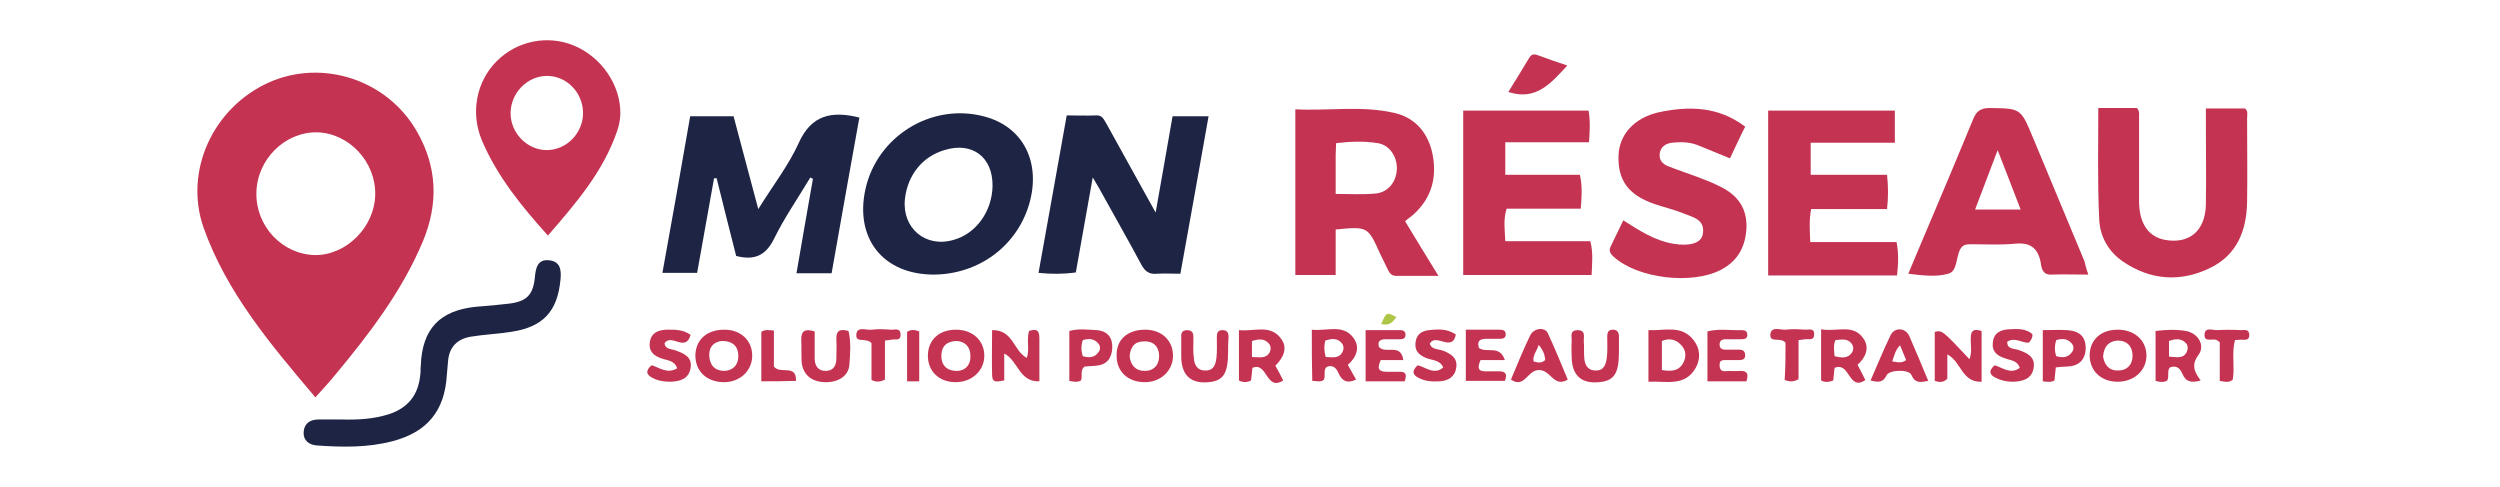 <?xml version="1.0" encoding="utf-8"?>
<!-- Generator: Adobe Illustrator 27.1.1, SVG Export Plug-In . SVG Version: 6.00 Build 0)  -->
<svg version="1.1" id="Calque_1" xmlns="http://www.w3.org/2000/svg" xmlns:xlink="http://www.w3.org/1999/xlink" x="0px" y="0px"
	 viewBox="0 0 576.3 112.2" style="enable-background:new 0 0 576.3 112.2;" xml:space="preserve">
<style type="text/css">
	.st0{fill:#C43351;}
	.st1{fill:#1E2444;}
	.st2{fill:#AEC645;}
</style>
<g>
	<g>
		<path class="st0" d="M72.7,91.6C62.3,79.3,52.2,67.4,46.9,52.4c-4.5-13,2.2-27.6,15.1-33.4c12.4-5.5,27.3-0.6,34.1,11.3
			c4.7,8.2,5,16.6,1.4,25.3C92.7,67.1,85.1,77,77.2,86.5C75.9,88.1,74.5,89.6,72.7,91.6z M59.1,44.5c-0.1,7.8,6.1,14.2,13.6,14.3
			c7.2,0,13.7-6.5,13.8-14c0.1-7.6-6.1-14.1-13.4-14.3C65.6,30.4,59.2,36.8,59.1,44.5z"/>
		<path class="st1" d="M186.8,40.9c-2.8,4.7-6,9.3-8.4,14.2c-1.9,3.8-4.5,5-8.7,3.9c-1.5-5.8-3-11.9-4.5-17.9c-0.2,0-0.4,0-0.6,0
			c-1.3,7.3-2.6,14.6-3.9,21.8c-2.8,0-5.2,0-8,0c2.2-12.1,4.3-24,6.4-36.1c3.4,0,6.6,0,10,0c1.8,6.9,3.7,13.8,5.7,21.4
			c3.4-5.5,7-10.1,9.3-15.2c2.9-6.5,7.6-7.5,14-5.9c-2.1,11.8-4.3,23.8-6.4,35.9c-2.7,0-5.2,0-8.1,0c1.3-7.4,2.5-14.6,3.8-21.8
			C187.1,41.1,186.9,41,186.8,40.9z"/>
		<path class="st0" d="M307.9,52.9c0,3.6,0,6.9,0,10.5c-3.2,0-6.1,0-9.3,0c0-12.6,0-25.1,0-38.2c7.6,0.4,15.2-0.9,22.7,0.8
			c5.1,1.1,8.1,4.9,9,9.9c0.9,5.1-0.3,9.6-4.2,13.3c-0.6,0.6-1.3,1-2.2,1.8c2.5,4.1,4.9,8.1,7.7,12.6c-3.6,0-6.7,0-9.7,0
			c-1,0-1.5-0.5-1.9-1.3c-0.6-1.3-1.3-2.6-1.9-3.9C315.3,52.2,315.3,52.2,307.9,52.9z M307.9,44.7c3.4,0,6.4,0.2,9.3-0.1
			c2.8-0.3,4.7-2.7,4.8-5.6c0.1-2.9-1.7-5.6-4.4-6c-3.1-0.5-6.3-0.4-9.6,0c0,1-0.1,1.8-0.1,2.6C307.9,38.5,307.9,41.4,307.9,44.7z"
			/>
		<path class="st0" d="M407.6,25.5c9.8,0,19.4,0,29.2,0c0,2.5,0,4.8,0,7.4c-6.5,0-12.9,0-19.4,0c0,2.5,0,4.7,0,7.4
			c5.7,0,11.6,0,17.6,0c0.3,2.8,0.3,5.2,0,7.9c-5.9,0-11.6,0-17.5,0c-0.5,2.6-0.3,4.9-0.2,7.6c6.7,0,13.3,0,19.9,0
			c0.5,2.7,0.4,5.1,0.1,7.7c-9.9,0-19.7,0-29.7,0C407.6,50.9,407.6,38.3,407.6,25.5z"/>
		<path class="st1" d="M239.4,62.9c2.2-12.1,4.3-24.1,6.5-36.3c2.3,0,4.6,0.1,6.8,0c1.5-0.1,1.8,1.1,2.4,2
			c3.6,6.6,7.3,13.1,11.3,20.4c1.4-7.8,2.6-14.9,3.9-22.2c2.7,0,5.3,0,8.3,0c-2.1,12-4.3,24-6.5,36.3c-1.9,0-3.7-0.1-5.4,0
			c-1.8,0.2-2.8-0.6-3.6-2.1c-3.2-6-6.6-11.9-9.9-17.9c-0.3-0.5-0.6-1-1.3-2.2c-1.4,7.7-2.6,14.7-3.9,21.9
			C245.1,63.2,242.4,63.2,239.4,62.9z"/>
		<path class="st0" d="M347,32.8c0,2.7,0,4.9,0,7.5c5.8,0,11.4,0,17.2,0c0.6,2.7,0.4,5.1,0.2,7.8c-5.8,0-11.4,0-17.1,0
			c-0.8,2.6-0.4,4.9-0.3,7.5c6.5,0,13,0,19.6,0c0.7,2.7,0.4,5.1,0.3,7.8c-9.9,0-19.6,0-29.6,0c0-12.6,0-25.1,0-37.9
			c9.6,0,19.1,0,28.9,0c0.4,2.3,0.3,4.6,0.1,7.3C359.9,32.8,353.6,32.8,347,32.8z"/>
		<path class="st1" d="M215.3,63.3c-11.7,0-18.3-8.3-15.8-19.7c2.7-12.2,15.2-19.9,27.2-16.8c9.2,2.3,13.4,10.7,10.5,20.4
			C234.3,56.8,225.6,63.2,215.3,63.3z M228.8,42.9c0.1-6.7-4.7-10.3-11.1-8.3c-5.1,1.5-8.5,5.8-9.1,11.3c-0.7,6.7,4.8,11.3,11.2,9.4
			C225,53.9,228.7,48.7,228.8,42.9z"/>
		<path class="st0" d="M481.4,63.3c-3.2,0-5.9-0.1-8.5,0c-2.2,0.1-2.3-1.7-2.5-2.9c-0.7-3.5-2.7-4.6-6.1-4.2
			c-3.3,0.3-6.6,0.1-9.9,0.1c-1.2,0-2.1,0.1-2.7,1.5c-0.8,1.9-0.6,4.8-2.6,5.3c-2.8,0.8-5.9,0.4-9.2,0c1.8-4.2,3.4-8.2,5.1-12.1
			c3.3-7.8,6.6-15.6,9.8-23.4c0.7-1.8,1.6-2.7,3.8-2.7c7.1,0.1,7.2,0,9.9,6.5c4,9.6,8,19.2,12,28.8C480.7,61,480.9,61.9,481.4,63.3z
			 M455.3,48.3c3.7,0,6.9,0,10.5,0c-1.7-4.5-3.4-8.7-5.3-13.7C458.6,39.6,457,43.8,455.3,48.3z"/>
		<path class="st0" d="M126.3,54.3c-6.2-6.9-11.7-13.7-15.2-21.9c-2.7-6.4-1.3-13.6,3.4-18.3c4.7-4.7,11.7-6.1,17.8-3.6
			c6.3,2.6,10.8,9.1,10.7,15.7c0,1.3-0.3,2.7-0.7,3.9C139.1,39.5,132.9,46.7,126.3,54.3z M117.7,26.1c0,4.7,4,8.6,8.5,8.5
			c4.5-0.1,8.2-4,8.2-8.5c0-4.8-3.8-8.6-8.3-8.6C121.5,17.5,117.7,21.5,117.7,26.1z"/>
		<path class="st0" d="M483.7,24.9c3.1,0,6,0,8.9,0c0.8,0.8,0.4,1.9,0.5,2.9c0,6.3,0,12.6,0,18.9c0.1,4.9,2.2,7.9,6,8.6
			c5.6,1,9.3-2.1,9.4-8.2c0.1-6.2,0-12.4,0-18.6c0-1.1,0-2.2,0-3.5c3.2,0,6.1,0,9,0c0.8,0.6,0.5,1.5,0.5,2.3c0,6.4,0.1,12.8,0,19.2
			c-0.1,6.6-2.3,12.3-8.6,15.3c-6.8,3.3-13.7,2.8-20-1.5c-3.4-2.3-5.4-5.9-5.5-10C483.5,42,483.7,33.6,483.7,24.9z"/>
		<path class="st0" d="M398.8,36.5c-2.7-1.1-5.1-2.1-7.6-3.1c-1.9-0.7-3.9-0.7-5.8-0.5c-1.4,0.2-2.6,0.9-2.8,2.5
			c-0.2,1.4,0.6,2.4,1.9,2.9c2.5,1,5,1.8,7.6,2.8c1.6,0.6,3.3,1.3,4.8,2.1c3.7,1.9,5.8,4.8,5.7,9.2c-0.2,4.4-1.9,7.7-5.9,9.8
			c-6.7,3.5-19.2,2-24.7-3c-0.8-0.7-1.2-1.4-0.7-2.4c0.9-1.9,1.9-3.9,2.9-6c3.8,2.4,7.3,4.7,11.6,5.4c3.6,0.6,6.3-0.1,6.7-2.1
			c0.7-3.5-2.2-4-4.4-4.9c-2.2-0.9-4.5-1.4-6.8-2.2c-6-2.1-8.4-5.5-8.2-11.2c0.2-4.8,3.6-8.6,9.2-9.9c7-1.5,13.8-1.4,20,3.3
			C401.1,31.5,400,34,398.8,36.5z"/>
		<path class="st1" d="M78.9,96.7c3.6,0.1,7.2-0.1,10.7-1.2c4.6-1.5,6.9-4.6,7.3-9.3c0.1-0.6,0-1.2,0.1-1.9
			c0.3-8.5,4.4-12.8,12.9-13.6c2.5-0.2,5-0.4,7.4-0.7c4.1-0.5,5.6-2,6-6.1c0.2-2.1,0.6-4.2,3.3-3.9c2.7,0.3,2.8,2.4,2.6,4.5
			c-0.7,7.3-4,10.9-11.4,12c-3.1,0.5-6.2,0.6-9.2,1.1c-3.1,0.5-5,2.3-5.3,5.5c-0.1,1.1-0.2,2.3-0.3,3.4c-0.5,8.2-4.5,13.1-12.5,15.2
			c-5.7,1.5-11.5,1.4-17.3,1c-1.9-0.1-3.3-1.1-3.2-3.1c0.1-1.9,1.4-2.9,3.4-2.9C75.2,96.7,77,96.7,78.9,96.7z"/>
		<path class="st0" d="M456.8,88c-4.6,0.2-4.7-4.7-7.9-6.3c0,2,0,3.9,0,5.6c-1,1-1.9,0.8-2.9,0.5c0-3.8,0-7.5,0-11.3
			c1.7-0.4,1.7-0.4,8,6.3c0.6-1.5,0.3-2.9,0.3-4.3c0-1.6,0-3,2.5-2.2C456.8,80,456.8,83.8,456.8,88z"/>
		<path class="st0" d="M380,88c0-4.1,0-7.9,0-11.9c3.7,0.2,7.6-1.3,10.4,2.3c1.5,1.9,1.7,4.2,0.5,6.4C388.4,89.2,384.1,87.8,380,88z
			 M383.1,85.3c2.3,0.4,4,0.2,5-1.8c0.7-1.4,0.5-2.9-0.6-4c-1.2-1.3-2.7-1.6-4.4-0.9C383.1,80.9,383.1,83,383.1,85.3z"/>
		<path class="st0" d="M488.2,76c3.8,0,6.5,2.4,6.6,5.8c0.1,3.5-2.8,6.2-6.6,6.2c-3.9,0-6.5-2.5-6.5-6.2
			C481.8,78.3,484.3,76,488.2,76z M484.8,82.2c0.3,1.8,1.3,3.3,3.5,3.2c2.1,0,3.3-1.4,3.3-3.4c0-2.1-1.2-3.5-3.5-3.5
			C486,78.7,485,79.9,484.8,82.2z"/>
		<path class="st0" d="M167,76c3.8,0,6.4,2.5,6.4,6c0,3.5-2.9,6.2-6.7,6.1c-3.9-0.1-6.5-2.6-6.4-6.4C160.5,78.2,163,76,167,76z
			 M166.4,78.6c-1.8,0.2-3,1.3-2.9,3.4c0.1,2.2,1.3,3.5,3.5,3.5c2.1-0.1,3.2-1.5,3.2-3.4C170.2,79.9,169,78.6,166.4,78.6z"/>
		<path class="st0" d="M264,76c3.8,0,6.4,2.5,6.4,6c0,3.5-2.9,6.2-6.7,6.1c-3.8-0.1-6.3-2.5-6.3-6.1C257.3,78.3,259.9,76,264,76z
			 M260.4,82.1c0.2,2,1.3,3.4,3.5,3.4c2.1,0,3.3-1.4,3.3-3.4c0-2.1-1.2-3.5-3.5-3.4C261.6,78.7,260.6,79.9,260.4,82.1z"/>
		<path class="st0" d="M220.3,88.1c-3.9,0-6.5-2.6-6.4-6.3c0.1-3.5,2.6-5.8,6.5-5.8c3.9,0,6.6,2.6,6.5,6.2
			C226.8,85.6,223.9,88.1,220.3,88.1z M220.5,78.6c-2.2,0.1-3.4,1.1-3.5,3.2c-0.1,2.2,1.1,3.6,3.3,3.7c2.2,0.1,3.5-1.4,3.4-3.5
			C223.7,80,222.5,78.7,220.5,78.6z"/>
		<path class="st0" d="M288.7,84.8c-0.1,0.9-0.2,1.9-0.3,2.9c-1,0.5-1.8,0.5-2.8,0c0-3.7,0-7.5,0-11.6c3.5,0.4,7.3-1.5,9.8,2.1
			c1.5,2.1,0.4,4.3-1.4,6.1c0.7,1.2,1.3,2.4,1.8,3.4C291.8,90.3,292.2,83.3,288.7,84.8z M288.6,82.3c1.7,0,3.2,0.5,4.1-1.1
			c0.3-0.7,0.3-1.4-0.2-2c-1.1-1.3-2.5-1-3.9-0.6C288.6,79.7,288.6,80.8,288.6,82.3z"/>
		<path class="st0" d="M507.3,87.7c-2,0.6-3.4,0.4-4.2-1.5c-0.5-1.2-1.3-2.1-2.9-1.5c-0.7,0.8-0.1,2-0.6,3c-0.8,0.5-1.6,0.4-2.7,0.1
			c0-3.7,0-7.5,0-11.5c2.4-0.3,4.7-0.4,7,0c2.8,0.5,4.5,3.3,2.9,5.5C505.1,84.1,505.8,85.7,507.3,87.7z M500,82.2
			c1.7,0.1,3.3,0.6,4.1-1.1c0.3-0.7,0.3-1.5-0.2-2c-1.1-1.2-2.5-1-3.9-0.5C500,79.8,500,80.9,500,82.2z"/>
		<path class="st0" d="M302.4,76c3.4,0.4,7.2-1.4,9.6,1.9c1.6,2.1,0.7,4.5-1.3,6.2c0.7,1.3,1.3,2.3,1.9,3.4c-2.1,1-3.3,0.3-4.1-1.6
			c-0.5-1.1-1.3-1.9-2.7-1.3c-0.8,0.8-0.2,1.9-0.6,2.9c-0.7,0.7-1.7,0.3-2.7,0.3C302.4,84,302.4,80.2,302.4,76z M305.6,82.3
			c1.5,0,3,0.5,3.9-1.2c0.3-0.7,0.3-1.4-0.2-2c-1.1-1.3-2.5-1-3.8-0.6C305.2,79.7,305.2,80.8,305.6,82.3z"/>
		<path class="st0" d="M419.8,75.9c3.6,0.7,7.4-1.4,9.8,2.2c1.4,2.1,0.5,4.3-1.4,6c0.7,1.3,1.3,2.5,1.8,3.5
			c-3.9,2.7-3.5-4.3-7.1-2.8c-0.1,0.9-0.2,1.9-0.3,2.9c-1,0.4-1.9,0.5-2.8,0C419.8,83.9,419.8,80.2,419.8,75.9z M422.9,82.1
			c1.6,0.4,3,0.6,4-0.8c0.4-0.6,0.4-1.4,0-2c-1-1.4-2.4-1-3.8-0.9C422.6,79.6,422.8,80.7,422.9,82.1z"/>
		<path class="st0" d="M228.7,76.1c4.9-0.1,4.9,4.8,8,6.4c0.7-1.9-0.1-4,0.5-6.2c1.5-0.5,2.4-0.4,2.4,1.6c0,3.2,0,6.4,0,10
			c-4.7,0.2-4.9-4.8-8.1-6.4c0,2.1,0,4.1,0,6.2c-1.5,0.2-2.8,0.8-2.8-1.3C228.6,83.1,228.7,79.7,228.7,76.1z"/>
		<path class="st0" d="M187.8,76.4c0,2.1,0,4.2,0,6.2c0,1.6,0.7,2.9,2.5,2.9c1.8,0,2.5-1.2,2.5-2.9c0-1.4,0.1-2.9,0-4.3
			c-0.1-2,0.7-2.6,2.8-2c0.6,2.5,0.4,5.2,0.2,7.8c-0.2,2.6-2.6,4.1-5.7,4c-3-0.1-5-1.7-5.3-4.6c-0.1-1.7,0-3.5-0.1-5.2
			C184.7,76.3,185.5,75.7,187.8,76.4z"/>
		<path class="st0" d="M323.8,87.9c-2.9,0-5.9,0-9,0c0-3.9,0-7.6,0-11.8c2.7,0,5.3,0,8,0c0.7,0,1.2,0.3,1.2,1.1c0,0.8-0.6,1-1.2,1
			c-1.1,0-2.3,0-3.4,0c-1.7,0-1.8,0.9-1.5,1.8c1.6,1.7,5-1,5.6,3c-2,0-3.6,0-5.2,0c-0.8,1.7-0.7,2.7,1.3,2.7c1,0,2.1,0,3.1,0
			C324.2,85.7,324.3,86.5,323.8,87.9z"/>
		<path class="st0" d="M340.9,80.2c1.8,1.3,4.8-0.8,6,2.8c-2.4,0-4,0-5.6,0c-0.8,1.8-0.6,2.7,1.4,2.6c1,0,2.1,0,3.1,0
			c1.5,0.1,1.6,0.9,1.1,2.2c-2.9,0-5.9,0-9,0c0-3.9,0-7.6,0-11.8c2.6,0,5.2,0,7.7,0c0.8,0,1.5,0.1,1.5,1.1c0,1-0.9,1-1.6,1
			c-1,0-2.1,0-3.1,0C340.5,78.2,340.7,79.2,340.9,80.2z"/>
		<path class="st0" d="M459.8,84.2c1.8,0.5,3.6,2.2,5.8,0.6c-0.6-1.8-2.2-1.7-3.4-2.2c-1.9-0.6-3.1-1.6-2.8-3.8
			c0.3-2.2,1.9-2.8,3.8-2.9c1.9-0.1,3.7-0.2,5.3,1.1c0.1,0.8-0.3,1.4-0.8,2c-1.6,0.1-3.3-1.4-5-0.2c0,1.8,1.6,1.5,2.7,1.9
			c1.9,0.7,3.8,1.5,3.4,4.1c-0.4,2.5-2.4,3.1-4.6,3.2c-1.4,0-2.7-0.2-3.9-0.8C458.6,86.5,458.3,85.5,459.8,84.2z"/>
		<path class="st0" d="M159.2,77.2c-1.2,4.1-4.4-0.4-6,1.9c0.1,1.5,1.6,1.3,2.6,1.7c1.9,0.7,3.8,1.5,3.4,4c-0.4,2.5-2.3,3.1-4.6,3.2
			c-1.5,0-2.9-0.2-4.2-0.9c-1.6-0.8-1.5-1.8-0.2-2.9c1.8,0.5,3.6,2.1,5.9,0.7c-0.6-1.8-2.2-1.8-3.4-2.2c-1.9-0.6-3.2-1.6-2.9-3.8
			c0.3-2.2,1.9-2.8,3.8-2.9C155.5,76,157.4,75.9,159.2,77.2z"/>
		<path class="st0" d="M326.8,84.2c2,0.5,3.8,2.3,5.9,0.5c-0.8-1.8-2.6-1.6-4-2.2c-1.7-0.7-2.6-1.7-2.4-3.5c0.2-1.9,1.4-2.7,3.1-2.9
			c2.1-0.2,4.1-0.4,6.2,1c-0.8,4.2-4.6-0.4-6,2.1c0.4,1.5,2.1,1.2,3.2,1.7c1.7,0.7,3.2,1.6,2.9,3.8c-0.3,2.2-1.9,3.1-3.9,3.2
			c-1.7,0.1-3.3,0-4.8-0.8C325.6,86.4,325.4,85.5,326.8,84.2z"/>
		<path class="st0" d="M431.2,87.7c1.6-3.6,3-7.1,4.6-10.4c0.9-1.9,3.4-1.8,4.3,0.1c1.5,3.4,2.9,6.8,4.4,10.4
			c-1.7,0.3-3,0.7-3.9-1.4c-0.6-1.3-5-1.2-5.7,0.1C434.1,88.2,433,88.2,431.2,87.7z M436.2,83.3c1.2,0.2,2.2,0.5,3.2-0.3
			c-0.5-1.2-0.9-2.2-1.4-3.4C436.9,80.7,436.7,81.9,436.2,83.3z"/>
		<path class="st0" d="M361.4,87.5c-3.3,2-3.9-2.4-6.8-2.2c-2.6,0.2-3.2,4.3-6.3,2.2c1.4-3.3,2.8-6.8,4.4-10.1
			c0.8-1.8,3.4-2.1,4.1-0.6C358.5,80.4,359.9,84,361.4,87.5z M354.7,79.5c-0.4,1.4-1.4,2.3-1.2,3.8c1,0.3,1.8,0.5,2.7-0.3
			C356.1,81.7,355.7,80.7,354.7,79.5z"/>
		<path class="st0" d="M402.6,87.9c-3.1,0-5.9,0-9,0c0-3.9,0-7.6,0-11.5c2.6-0.7,5.3-0.2,8-0.3c0.7,0,1.2,0.3,1.2,1.1
			c0,0.8-0.6,1-1.3,1c-1.2,0-2.5,0-3.7,0c-0.8,0-1.4,0.3-1.4,1.2c0,0.9,0.5,1.2,1.4,1.2c1,0,2.1,0,3.1,0c0.8,0,1.4,0.3,1.4,1.3
			c0,1-0.7,1.1-1.5,1.1c-0.7,0-1.4,0-2.2,0c-1,0.1-2.3-0.4-2.2,1.3c0.1,1.7,1.4,1.2,2.3,1.2c0.9,0.1,1.9,0,2.8,0
			C403,85.6,403,86.5,402.6,87.9z"/>
		<path class="st0" d="M361.3,15.1c-3.8,4.1-7.2,8.2-13.6,6.1c1.6-2.6,3.3-5.3,4.9-8c0.6-0.9,1.3-0.7,2.1-0.4
			C356.8,13.6,358.9,14.3,361.3,15.1z"/>
		<path class="st0" d="M473.9,84.7c-0.1,1.1-0.2,2.1-0.3,3c-0.9,0.5-1.7,0.3-2.7,0.2c0-3.8,0-7.7,0-11.8c2,0,3.8-0.1,5.6,0
			c2.9,0.2,4.3,1.5,4.3,4.2c-0.1,2.7-1.6,4.1-4.3,4.2C475.6,84.5,474.8,84.6,473.9,84.7z M474,82.1c1.4,0.4,2.7,0.4,3.6-0.9
			c0.5-0.6,0.5-1.4,0-2c-1-1.2-2.2-1.2-3.6-0.8C473.6,79.7,473.6,80.9,474,82.1z"/>
		<path class="st0" d="M249.2,87.7c-0.9,0.5-1.7,0.3-2.7,0.1c0-3.7,0-7.5,0-11.5c2.1-0.6,4.2-0.3,6.3-0.2c2.5,0.2,3.7,1.7,3.6,4.1
			c-0.1,2.4-1.3,3.9-3.7,4.1c-0.9,0.1-1.8,0.1-2.7,0.2C248.9,85.4,249.6,86.6,249.2,87.7z M249.6,82.1c1.4,0.4,2.7,0.4,3.6-0.9
			c0.5-0.6,0.5-1.4,0-2c-1-1.2-2.2-1.2-3.6-0.8C249.2,79.7,249.2,80.9,249.6,82.1z"/>
		<path class="st0" d="M373.2,81.1c0,5-1.1,6.7-4.6,7c-4.1,0.4-6.2-1.6-6.3-5.7c0-1.2-0.1-2.5,0-3.7c0.1-1-0.6-2.5,1.3-2.6
			c2.1,0,1.4,1.6,1.5,2.7c0.1,1.2,0,2.5,0.1,3.7c0.1,1.5,0.7,2.9,2.6,2.9c1.9,0.1,2.4-1.4,2.6-2.9c0.2-1.6,0.1-3.3,0.1-4.9
			c0-0.9,0.2-1.6,1.3-1.6c1.1,0,1.4,0.7,1.4,1.6C373.2,78.8,373.2,79.9,373.2,81.1z"/>
		<path class="st0" d="M283.1,81.1c0,5-1.1,6.7-4.5,7c-4.1,0.4-6.2-1.6-6.3-5.7c0-1.4,0-2.9,0-4.3c0-0.9-0.2-1.9,1.3-2
			c1.6,0,1.5,1.1,1.5,2.1c0,1.4-0.1,2.9,0.1,4.3c0.1,1.5,0.7,2.9,2.6,2.9c1.9,0.1,2.4-1.3,2.6-2.8c0.2-1.6,0.1-3.3,0.1-4.9
			c0-0.9,0.2-1.6,1.3-1.6c1.1,0,1.4,0.6,1.4,1.6C283.1,78.8,283.1,79.9,283.1,81.1z"/>
		<path class="st0" d="M411.6,79c-1.2-1.4-3.6,0.2-3.5-1.9c0.2-2,2.3-1,3.5-1.1c1.5-0.2,3.1-0.1,4.6,0c0.8,0,2.1-0.4,2,1.1
			c0,1.5-1.3,1-2.1,1.1c-0.4,0.1-0.8,0.1-1.5,0.2c0,3.1,0,6.1,0,9c-1.2,0.7-2,0.6-3.2,0.2C411.6,84.7,411.6,81.7,411.6,79z"/>
		<path class="st0" d="M200.9,79.1c-1.3-1.4-3.7,0.1-3.5-2c0.2-2,2.3-0.9,3.6-1.1c1.4-0.2,2.9-0.1,4.3,0c0.9,0.1,2.3-0.6,2.3,1.2
			c0,1.5-1.3,0.9-2.1,1.1c-0.4,0.1-0.8,0.1-1.5,0.2c0,3.1,0,6.1,0,9c-1.2,0.6-2,0.6-3.1,0.1C200.9,84.7,200.9,81.8,200.9,79.1z"/>
		<path class="st0" d="M511.7,87.8c0-3.2,0-6.1,0-8.9c-0.4-0.3-0.5-0.4-0.7-0.5c-0.9-0.5-3,0.7-2.8-1.4c0.1-1.6,1.8-0.9,2.8-0.9
			c1.8-0.1,3.7-0.1,5.6,0c0.8,0,1.8-0.3,1.9,1c0.1,1.5-1.1,1.2-1.9,1.2c-0.4,0-0.8,0.1-1.4,0.1c-0.8,3,0,6.1-0.5,9.1
			C513.8,88.3,512.9,88,511.7,87.8z"/>
		<path class="st0" d="M175.5,87.9c0-4,0-7.7,0-11.4c0.9-0.6,1.7-0.4,2.9-0.3c0,2.9,0,5.9,0,8.3c1.5,1.9,5.2-0.7,5.1,3.3
			C180.8,87.9,178.3,87.9,175.5,87.9z"/>
		<path class="st0" d="M211.9,87.9c-1.1,0-1.9,0-2.8,0c0-3.9,0-7.6,0-11.4c0.9-0.6,1.8-0.5,2.8-0.1
			C211.9,80.1,211.9,83.9,211.9,87.9z"/>
		<path class="st2" d="M318.4,74.7c1.2-2.8,1.2-2.8,3.5-1.6C321.1,74.2,320.3,75.2,318.4,74.7z"/>
	</g>
</g>
</svg>
